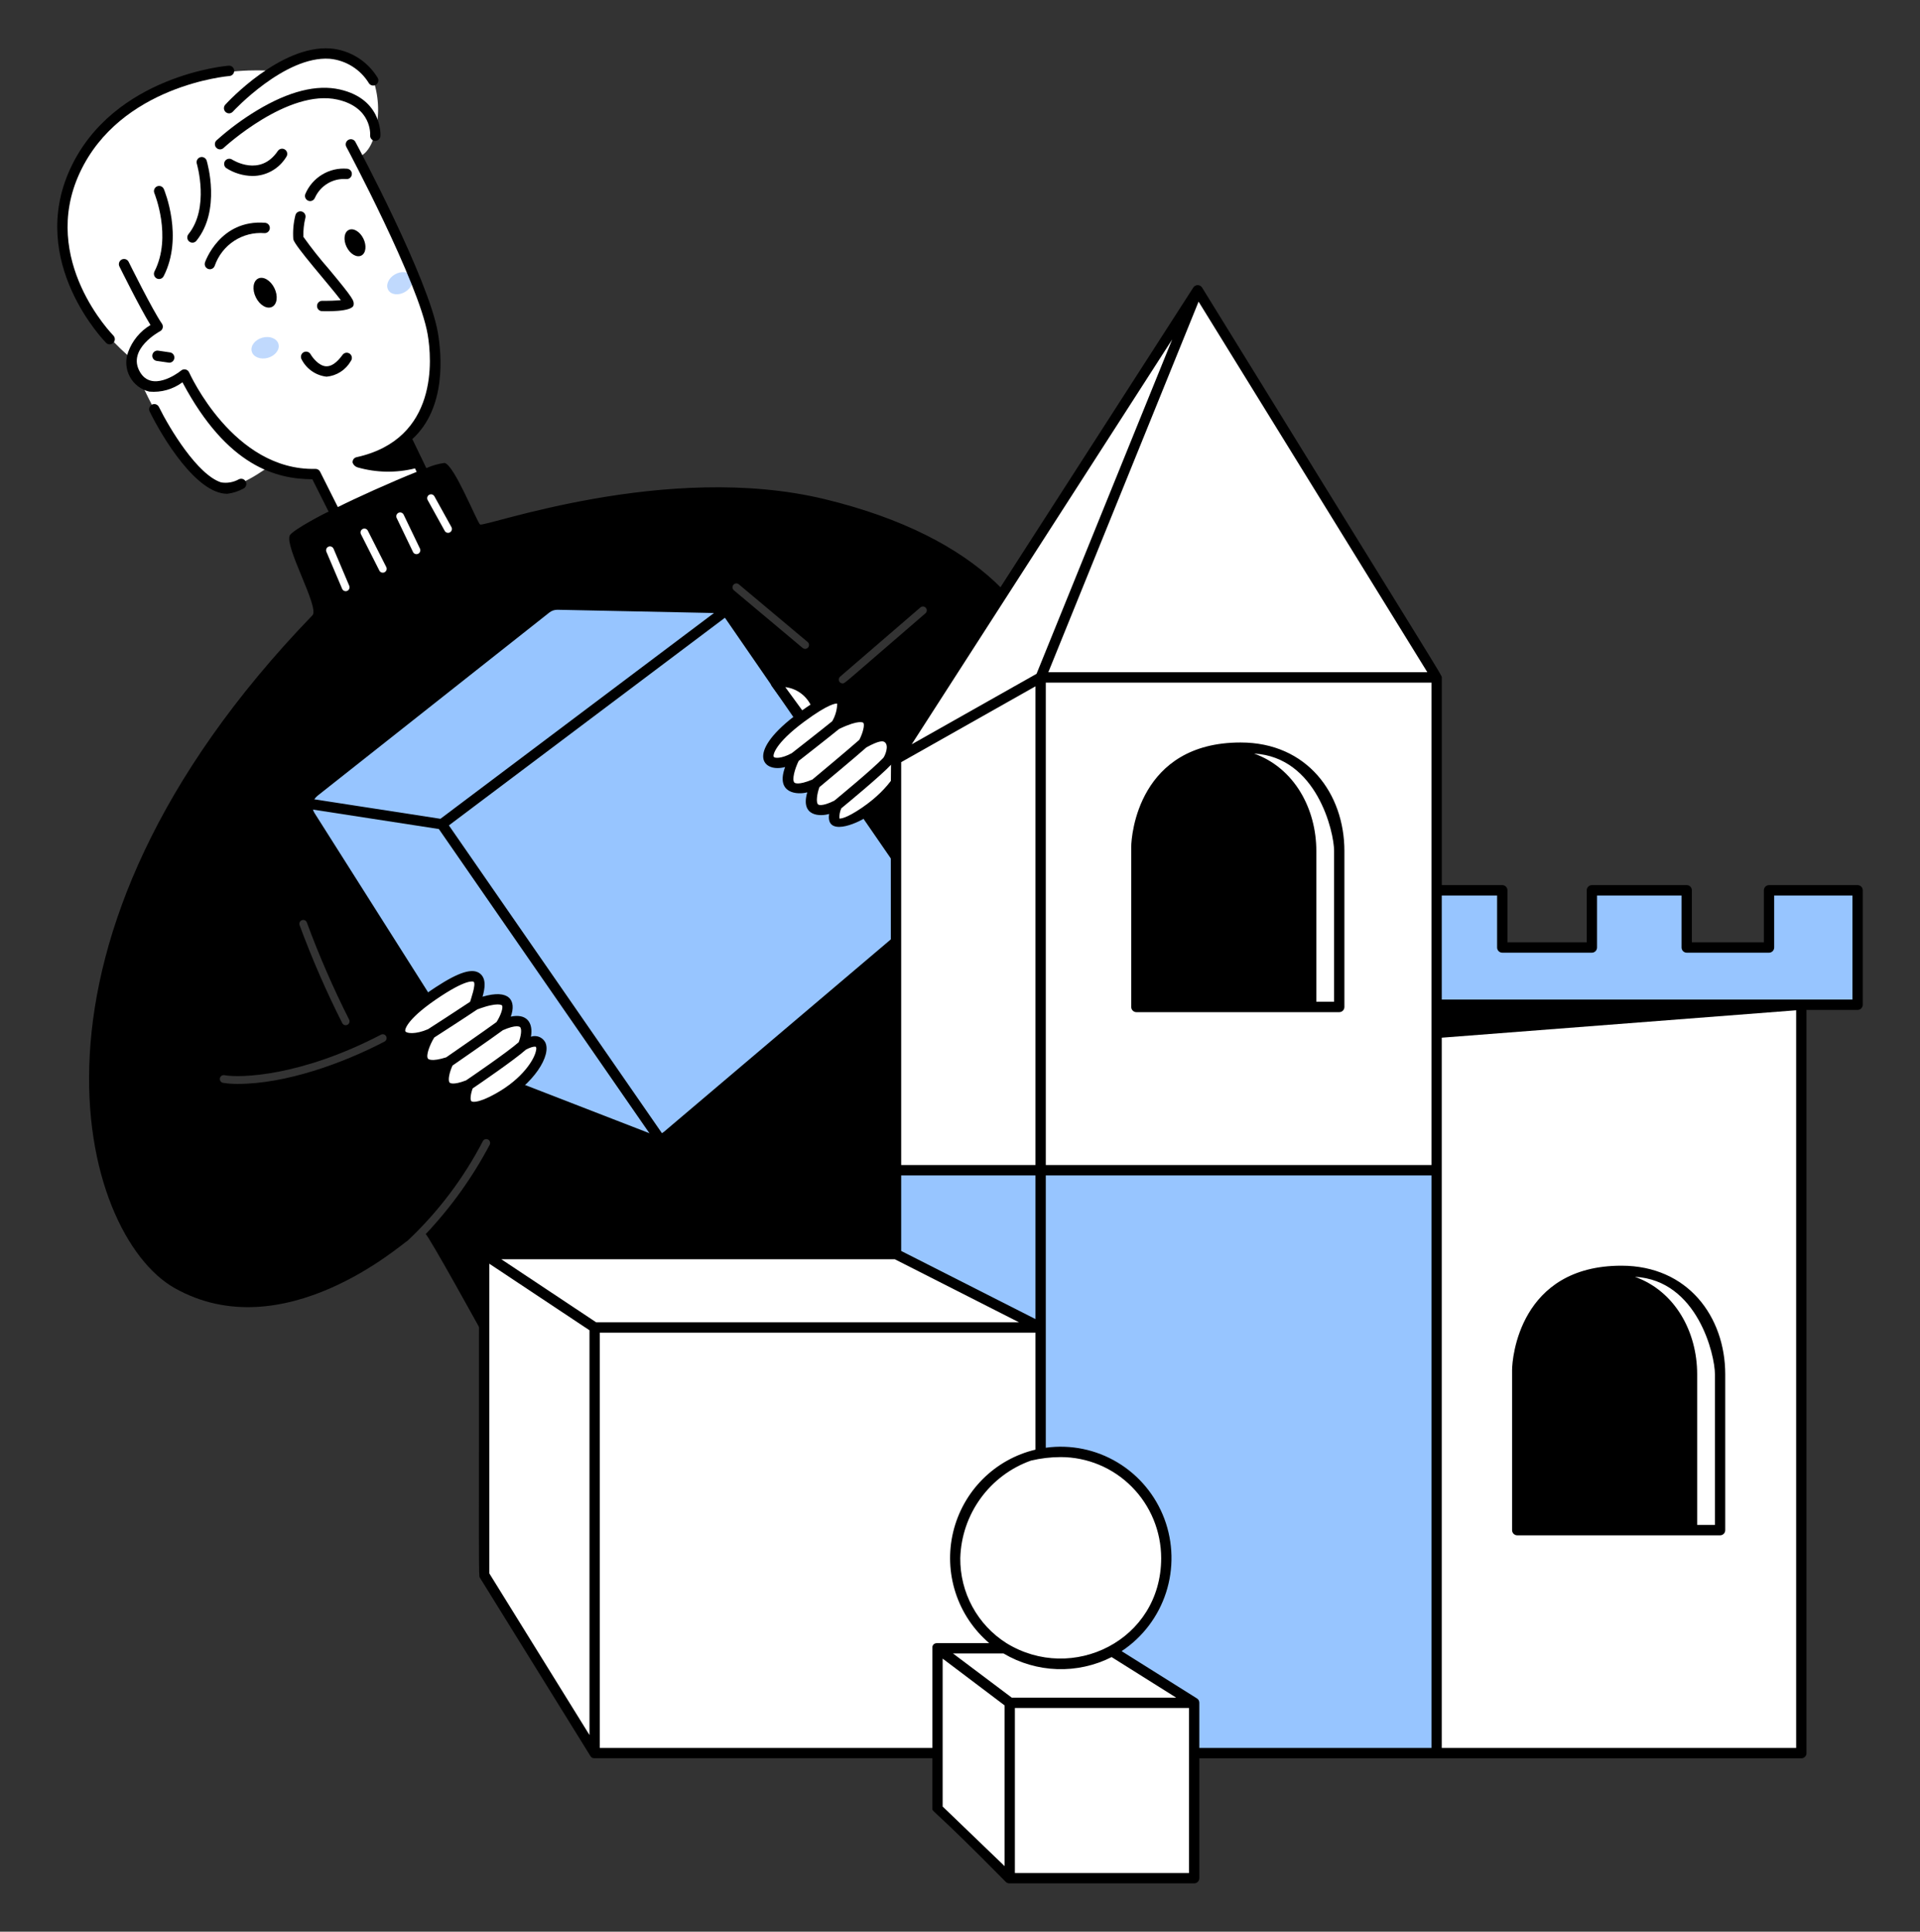 <svg xmlns="http://www.w3.org/2000/svg" width="171" height="172" viewBox="0 0 171 172" fill="none"><rect x="0" y="0" width="171" height="172" fill="#333333" stroke="none"/><path d="M29.821 45.729L28.088 42.275C28.088 42.275 25.387 42.259 24.046 41.466C24.046 41.466 20.769 43.992 19.225 43.333C16.16 42.026 12.635 34.228 12.635 34.228C12.253 33.977 11.954 33.617 11.777 33.194C11.599 32.771 11.55 32.304 11.637 31.854C11.637 31.854 1.607 23.973 7.051 14.457C12.347 5.205 24.046 6.304 24.046 6.304C24.046 6.304 29.851 2.054 33.269 7.197C33.772 8.742 33.81 10.401 33.377 11.967C32.839 13.945 31.8 13.994 31.8 13.994C31.8 13.994 36.861 23.415 38.041 27.961C39.222 32.507 38.293 37.296 36.066 39.163L37.69 42.212L39.144 41.696L42.712 47.703L28.792 54.55L26.398 47.928L29.821 45.729Z" fill="white"></path><path d="M18.691 23.973C18.619 23.972 18.547 23.955 18.482 23.922C18.418 23.888 18.362 23.84 18.319 23.781C18.277 23.721 18.249 23.653 18.238 23.581C18.227 23.509 18.233 23.435 18.256 23.365C18.269 23.327 19.585 19.512 23.624 19.839C23.742 19.853 23.851 19.912 23.927 20.005C24.003 20.097 24.04 20.216 24.03 20.335C24.02 20.455 23.965 20.566 23.875 20.645C23.786 20.724 23.669 20.765 23.55 20.759C22.598 20.683 21.648 20.927 20.847 21.451C20.047 21.976 19.442 22.752 19.126 23.659C19.096 23.75 19.037 23.829 18.959 23.886C18.881 23.942 18.787 23.972 18.691 23.973Z" fill="black"></path><path d="M27.623 17.905C27.548 17.906 27.473 17.887 27.406 17.852C27.339 17.816 27.282 17.765 27.239 17.701C27.197 17.638 27.171 17.566 27.163 17.49C27.156 17.414 27.167 17.337 27.196 17.267C27.503 16.548 28.027 15.945 28.693 15.543C29.36 15.14 30.135 14.958 30.91 15.023C30.971 15.027 31.031 15.044 31.085 15.072C31.14 15.1 31.189 15.138 31.229 15.185C31.268 15.232 31.298 15.286 31.317 15.345C31.335 15.404 31.342 15.466 31.336 15.527C31.33 15.588 31.312 15.648 31.283 15.702C31.254 15.757 31.215 15.805 31.167 15.843C31.12 15.882 31.065 15.911 31.006 15.928C30.947 15.945 30.885 15.95 30.825 15.943C30.246 15.902 29.669 16.041 29.172 16.341C28.674 16.641 28.281 17.088 28.044 17.62C28.01 17.704 27.951 17.776 27.876 17.827C27.802 17.877 27.714 17.905 27.623 17.905Z" fill="black"></path><path d="M28.669 27.707C28.55 27.7 28.439 27.648 28.358 27.561C28.277 27.474 28.233 27.358 28.235 27.239C28.237 27.12 28.284 27.006 28.367 26.921C28.451 26.836 28.563 26.787 28.682 26.784C29.255 26.792 29.922 26.77 30.356 26.727C29.244 25.265 26.259 21.921 26.123 21.309C26.07 20.593 26.131 19.873 26.306 19.177C26.332 19.058 26.405 18.954 26.508 18.888C26.611 18.823 26.735 18.801 26.854 18.828C26.973 18.854 27.076 18.927 27.142 19.031C27.207 19.134 27.228 19.26 27.202 19.379C27.063 19.937 27.002 20.512 27.018 21.087C27.727 22.083 28.486 23.043 29.292 23.961C31.547 26.669 31.53 26.78 31.495 27.143C31.429 27.813 28.8 27.708 28.669 27.707Z" fill="black"></path><path d="M29.09 33.54C28.617 33.489 28.165 33.319 27.774 33.046C27.383 32.774 27.066 32.407 26.852 31.98C26.798 31.874 26.787 31.75 26.822 31.636C26.856 31.522 26.933 31.425 27.037 31.367C27.14 31.309 27.262 31.293 27.377 31.323C27.492 31.353 27.59 31.427 27.652 31.528C27.816 31.818 28.382 32.578 29.034 32.615C29.5 32.644 29.996 32.303 30.501 31.607C30.536 31.556 30.581 31.512 30.632 31.479C30.684 31.445 30.742 31.423 30.803 31.412C30.863 31.402 30.925 31.404 30.985 31.418C31.045 31.432 31.101 31.458 31.151 31.494C31.201 31.531 31.243 31.577 31.274 31.63C31.306 31.683 31.326 31.742 31.335 31.803C31.344 31.864 31.34 31.927 31.324 31.987C31.308 32.046 31.28 32.102 31.243 32.151C31.021 32.539 30.709 32.868 30.335 33.11C29.96 33.351 29.533 33.499 29.09 33.54Z" fill="black"></path><path d="M22.492 15.668C21.663 15.656 20.852 15.415 20.151 14.968C20.056 14.899 19.991 14.795 19.97 14.679C19.948 14.563 19.972 14.443 20.036 14.344C20.1 14.245 20.199 14.174 20.313 14.147C20.427 14.119 20.547 14.136 20.649 14.194C20.753 14.261 23.164 15.774 24.738 13.45C24.772 13.399 24.815 13.354 24.866 13.319C24.916 13.285 24.973 13.261 25.033 13.249C25.093 13.236 25.155 13.236 25.215 13.249C25.275 13.261 25.332 13.285 25.383 13.32C25.433 13.354 25.477 13.399 25.51 13.451C25.543 13.502 25.566 13.56 25.576 13.621C25.587 13.682 25.585 13.744 25.572 13.804C25.558 13.864 25.533 13.921 25.497 13.971C25.183 14.489 24.741 14.917 24.215 15.214C23.689 15.511 23.096 15.667 22.492 15.668Z" fill="black"></path><path d="M19.596 13.3C19.504 13.3 19.414 13.272 19.338 13.219C19.262 13.167 19.203 13.093 19.169 13.007C19.136 12.921 19.128 12.826 19.149 12.736C19.169 12.645 19.216 12.563 19.284 12.5C20.399 11.498 21.607 10.604 22.89 9.83C25.726 8.123 28.215 7.497 30.278 7.97C34.089 8.842 33.885 12.064 33.882 12.098C33.88 12.16 33.865 12.221 33.838 12.277C33.812 12.333 33.775 12.383 33.728 12.425C33.682 12.466 33.628 12.497 33.57 12.517C33.511 12.537 33.449 12.545 33.388 12.54C33.326 12.535 33.266 12.518 33.211 12.489C33.157 12.46 33.108 12.421 33.069 12.373C33.029 12.325 33 12.27 32.983 12.21C32.965 12.15 32.96 12.088 32.967 12.026C32.973 11.928 33.095 9.562 30.075 8.872C25.671 7.865 19.965 13.125 19.908 13.179C19.823 13.257 19.711 13.3 19.596 13.3Z" fill="black"></path><path d="M20.4 10.095C20.311 10.095 20.224 10.068 20.15 10.019C20.075 9.97 20.016 9.9 19.981 9.818C19.945 9.736 19.933 9.646 19.948 9.557C19.963 9.469 20.003 9.387 20.063 9.321C20.262 9.103 24.979 4.002 29.421 4.314C30.272 4.384 31.094 4.654 31.823 5.102C32.551 5.55 33.165 6.164 33.615 6.894C33.65 6.943 33.674 7 33.687 7.059C33.7 7.118 33.701 7.179 33.69 7.239C33.679 7.298 33.657 7.355 33.624 7.406C33.592 7.457 33.55 7.501 33.5 7.536C33.451 7.57 33.395 7.595 33.336 7.608C33.277 7.62 33.217 7.622 33.157 7.611C33.098 7.6 33.041 7.578 32.991 7.545C32.94 7.512 32.896 7.47 32.862 7.42C32.488 6.806 31.976 6.288 31.367 5.908C30.759 5.528 30.07 5.296 29.357 5.232C25.365 4.957 20.781 9.893 20.736 9.943C20.693 9.99 20.641 10.028 20.584 10.054C20.526 10.08 20.464 10.094 20.4 10.095Z" fill="black"></path><path d="M14.167 24.845C14.088 24.844 14.011 24.824 13.942 24.785C13.874 24.746 13.816 24.69 13.775 24.623C13.735 24.555 13.712 24.478 13.709 24.399C13.706 24.32 13.723 24.241 13.759 24.171C15.339 21.075 13.759 17.226 13.744 17.187C13.7 17.075 13.701 16.95 13.748 16.839C13.794 16.727 13.882 16.639 13.992 16.592C14.103 16.545 14.227 16.543 14.339 16.587C14.45 16.631 14.541 16.718 14.59 16.828C14.662 17 16.354 21.112 14.575 24.593C14.537 24.669 14.478 24.733 14.406 24.777C14.334 24.821 14.251 24.845 14.167 24.845Z" fill="black"></path><path d="M17.137 21.608C17.05 21.608 16.965 21.583 16.892 21.536C16.818 21.489 16.76 21.423 16.723 21.344C16.685 21.265 16.671 21.177 16.681 21.091C16.692 21.004 16.726 20.922 16.781 20.854C18.677 18.52 17.544 14.628 17.533 14.589C17.513 14.53 17.505 14.468 17.51 14.406C17.515 14.345 17.532 14.285 17.56 14.23C17.588 14.175 17.627 14.126 17.674 14.086C17.722 14.047 17.777 14.017 17.836 13.999C17.895 13.982 17.956 13.976 18.018 13.983C18.079 13.989 18.138 14.008 18.192 14.039C18.245 14.069 18.293 14.11 18.33 14.159C18.368 14.207 18.396 14.263 18.412 14.323C18.465 14.501 19.694 18.728 17.492 21.438C17.449 21.491 17.395 21.534 17.334 21.563C17.272 21.593 17.205 21.608 17.137 21.608Z" fill="black"></path><path d="M9.773 30.662C9.714 30.663 9.654 30.651 9.599 30.628C9.544 30.605 9.493 30.572 9.451 30.529C9.38 30.459 2.398 23.358 6.265 15.007C10.108 6.708 20.264 5.848 20.366 5.848C20.426 5.843 20.487 5.851 20.544 5.87C20.601 5.889 20.654 5.919 20.7 5.958C20.745 5.998 20.783 6.046 20.81 6.1C20.837 6.154 20.853 6.213 20.858 6.274C20.862 6.334 20.855 6.395 20.836 6.452C20.817 6.51 20.787 6.563 20.748 6.609C20.709 6.655 20.661 6.693 20.607 6.72C20.553 6.747 20.495 6.764 20.434 6.768C20.338 6.776 10.71 7.595 7.096 15.402C3.505 23.157 10.031 29.812 10.098 29.878C10.16 29.943 10.203 30.025 10.22 30.114C10.237 30.202 10.227 30.294 10.193 30.378C10.158 30.461 10.1 30.533 10.026 30.584C9.951 30.634 9.863 30.662 9.773 30.662Z" fill="black"></path><path d="M20.238 43.968C17.519 43.968 14.518 39.059 13.323 36.629C13.274 36.52 13.269 36.396 13.309 36.284C13.349 36.171 13.431 36.078 13.537 36.025C13.644 35.972 13.767 35.963 13.88 35.999C13.994 36.035 14.089 36.114 14.145 36.22C15.104 38.164 17.595 42.288 19.697 42.954C20.233 43.042 20.783 42.947 21.259 42.684C21.365 42.626 21.491 42.612 21.608 42.646C21.665 42.663 21.719 42.692 21.766 42.73C21.813 42.767 21.852 42.814 21.881 42.868C21.91 42.921 21.928 42.979 21.935 43.039C21.941 43.099 21.936 43.16 21.919 43.218C21.902 43.277 21.874 43.331 21.836 43.378C21.799 43.425 21.752 43.465 21.699 43.494C21.247 43.744 20.751 43.905 20.238 43.968Z" fill="black"></path><path d="M15.074 32.296C15.052 32.296 13.954 32.136 13.954 32.136C13.895 32.127 13.838 32.106 13.786 32.075C13.734 32.044 13.689 32.003 13.653 31.955C13.617 31.906 13.591 31.851 13.577 31.792C13.562 31.733 13.559 31.672 13.568 31.612C13.576 31.552 13.597 31.495 13.628 31.443C13.659 31.391 13.699 31.346 13.748 31.309C13.796 31.273 13.851 31.247 13.909 31.232C13.968 31.217 14.028 31.214 14.088 31.223L15.139 31.378C15.254 31.395 15.357 31.455 15.43 31.546C15.502 31.637 15.537 31.752 15.529 31.868C15.521 31.984 15.469 32.092 15.385 32.172C15.3 32.251 15.189 32.296 15.074 32.296Z" fill="black"></path><path d="M32.178 22.757C32.59 22.552 32.673 21.875 32.364 21.246C32.054 20.616 31.469 20.272 31.057 20.477C30.645 20.682 30.561 21.359 30.871 21.989C31.181 22.618 31.766 22.962 32.178 22.757Z" fill="black"></path><path d="M24.231 27.324C24.688 27.097 24.78 26.349 24.437 25.652C24.095 24.956 23.447 24.575 22.991 24.802C22.535 25.029 22.442 25.778 22.785 26.474C23.128 27.171 23.775 27.552 24.231 27.324Z" fill="black"></path><path d="M23.859 31.862C24.516 31.677 24.937 31.127 24.8 30.631C24.663 30.136 24.019 29.883 23.362 30.067C22.705 30.251 22.284 30.802 22.422 31.298C22.559 31.793 23.203 32.046 23.859 31.862Z" fill="#5E9FFB" fill-opacity="0.388"></path><path d="M36.064 26C36.636 25.667 36.899 25.048 36.651 24.616C36.404 24.184 35.738 24.103 35.166 24.436C34.593 24.768 34.33 25.388 34.578 25.82C34.826 26.252 35.491 26.332 36.064 26Z" fill="#5E9FFB" fill-opacity="0.388"></path><path d="M73.484 44.453C59.359 41.022 43.06 47.003 42.75 46.698C42.44 46.393 40.463 41.409 39.596 41.221C39.034 41.293 38.487 41.449 37.971 41.684L36.723 39.096C39.784 36.305 39.323 31.534 38.999 29.63C38.191 24.881 31.916 13.122 31.646 12.624C31.586 12.521 31.488 12.445 31.374 12.412C31.259 12.38 31.137 12.393 31.032 12.45C30.927 12.507 30.848 12.602 30.812 12.716C30.776 12.831 30.785 12.954 30.838 13.062C30.903 13.182 37.309 25.188 38.091 29.785C38.457 31.935 39.083 39.088 31.764 40.707C31.652 40.727 31.553 40.79 31.486 40.882C31.419 40.974 31.391 41.089 31.406 41.202C31.443 41.303 31.504 41.394 31.584 41.466C31.663 41.539 31.759 41.592 31.862 41.62C33.526 42.093 35.283 42.123 36.961 41.706L37.11 42.016C34.887 42.899 31.628 44.377 30.09 45.15L28.51 42.003C28.471 41.925 28.411 41.86 28.337 41.815C28.262 41.77 28.176 41.748 28.089 41.75C20.786 41.928 16.889 33.249 16.846 33.162C16.817 33.097 16.774 33.039 16.72 32.993C16.666 32.948 16.602 32.916 16.533 32.899C16.464 32.882 16.393 32.882 16.324 32.898C16.255 32.913 16.19 32.945 16.136 32.99C15.726 33.326 13.501 34.882 12.469 33.128C11.259 31.075 14.26 29.491 14.26 29.491C14.317 29.46 14.367 29.418 14.407 29.366C14.447 29.314 14.475 29.255 14.49 29.191C14.505 29.128 14.507 29.061 14.495 28.997C14.482 28.933 14.457 28.872 14.42 28.819C13.583 27.615 11.475 23.352 11.454 23.309C11.399 23.201 11.304 23.121 11.19 23.083C11.075 23.046 10.951 23.055 10.843 23.108C10.736 23.162 10.653 23.256 10.614 23.37C10.574 23.484 10.581 23.61 10.632 23.719C10.712 23.881 12.432 27.363 13.403 28.939C12.48 29.489 11.775 30.344 11.41 31.359C11.28 31.713 11.226 32.091 11.253 32.468C11.279 32.844 11.386 33.211 11.564 33.543C11.743 33.875 11.99 34.165 12.289 34.394C12.588 34.622 12.932 34.784 13.298 34.868C14.349 34.962 15.399 34.668 16.25 34.04C20.246 41.561 24.638 42.659 27.82 42.674L29.268 45.559C29.183 45.559 26 47.205 25.8 47.691C25.366 48.751 28.476 54.116 27.828 54.785C-0.271 83.88 7.138 109.929 15.533 114.68C25.24 120.173 35.857 110.696 36.309 110.466C39.021 107.912 41.285 104.916 43.007 101.604C43.05 101.523 43.124 101.464 43.212 101.438C43.3 101.412 43.394 101.422 43.474 101.466C43.554 101.511 43.613 101.585 43.639 101.673C43.664 101.761 43.654 101.856 43.61 101.937C42.078 104.835 40.16 107.51 37.911 109.889C38.159 109.981 42.99 118.747 42.99 118.747C43.109 118.966 43.295 119.141 43.52 119.246C43.745 119.35 43.998 119.378 44.241 119.327L81.543 111.302C81.802 111.247 82.034 111.103 82.2 110.894C82.365 110.686 82.453 110.427 82.449 110.16L81.936 73.165C81.933 73.004 81.964 72.844 82.026 72.696C82.088 72.547 82.18 72.414 82.297 72.303C82.413 72.192 82.552 72.108 82.703 72.054C82.853 72 83.014 71.978 83.174 71.991C95.916 73.158 101.432 51.235 73.484 44.453ZM29.708 48.861L31.105 52.159C31.14 52.243 31.141 52.339 31.107 52.423C31.09 52.466 31.065 52.504 31.034 52.536C31.002 52.569 30.964 52.594 30.923 52.612C30.839 52.648 30.744 52.649 30.66 52.614C30.575 52.58 30.508 52.513 30.472 52.429L29.07 49.131C29.052 49.089 29.043 49.044 29.043 48.999C29.043 48.953 29.051 48.908 29.068 48.866C29.085 48.824 29.11 48.785 29.142 48.753C29.174 48.72 29.211 48.695 29.253 48.677C29.295 48.659 29.339 48.65 29.384 48.649C29.43 48.649 29.475 48.658 29.517 48.675C29.558 48.692 29.597 48.717 29.629 48.749C29.661 48.781 29.687 48.819 29.704 48.861H29.708ZM26.886 81.935C26.929 81.918 26.974 81.911 27.019 81.912C27.064 81.914 27.109 81.924 27.15 81.943C27.191 81.962 27.228 81.989 27.259 82.022C27.29 82.056 27.314 82.095 27.329 82.138C28.417 85.085 29.672 87.968 31.087 90.771C31.132 90.851 31.143 90.946 31.118 91.034C31.094 91.122 31.035 91.197 30.956 91.242C30.877 91.286 30.783 91.298 30.695 91.273C30.607 91.249 30.533 91.19 30.488 91.11C29.055 88.276 27.785 85.36 26.683 82.379C26.667 82.337 26.659 82.292 26.661 82.246C26.662 82.201 26.673 82.156 26.692 82.115C26.71 82.073 26.737 82.036 26.77 82.005C26.803 81.974 26.842 81.95 26.885 81.935H26.886ZM34.249 92.742C30.47 94.71 25.424 96.511 21.187 96.511C20.744 96.517 20.301 96.485 19.863 96.416C19.774 96.401 19.694 96.349 19.641 96.274C19.589 96.2 19.569 96.107 19.584 96.016C19.6 95.925 19.651 95.845 19.725 95.793C19.8 95.74 19.892 95.72 19.982 95.735C21.436 95.993 26.78 95.848 33.932 92.128C34.013 92.086 34.107 92.079 34.194 92.106C34.281 92.134 34.353 92.195 34.395 92.276C34.436 92.358 34.444 92.453 34.416 92.539C34.389 92.627 34.328 92.699 34.247 92.742H34.249ZM33.785 50.802L32.148 47.567C32.127 47.526 32.115 47.482 32.112 47.437C32.108 47.392 32.113 47.346 32.127 47.303C32.141 47.26 32.163 47.22 32.193 47.185C32.222 47.151 32.258 47.122 32.298 47.102C32.338 47.081 32.382 47.069 32.427 47.065C32.472 47.062 32.517 47.067 32.56 47.081C32.603 47.095 32.643 47.117 32.677 47.147C32.711 47.176 32.74 47.212 32.76 47.253L34.401 50.488C34.442 50.57 34.45 50.666 34.421 50.754C34.392 50.841 34.33 50.914 34.248 50.955C34.166 50.997 34.072 51.004 33.984 50.975C33.897 50.947 33.825 50.884 33.784 50.802H33.785ZM36.782 49.147L35.329 46.123C35.289 46.041 35.283 45.946 35.313 45.859C35.343 45.773 35.406 45.701 35.488 45.661C35.57 45.621 35.665 45.616 35.751 45.646C35.837 45.676 35.908 45.739 35.948 45.822L37.401 48.844C37.441 48.927 37.447 49.023 37.417 49.11C37.387 49.197 37.324 49.268 37.241 49.308C37.159 49.348 37.064 49.354 36.978 49.324C36.891 49.294 36.82 49.23 36.78 49.147H36.782ZM40.075 47.4C40.035 47.422 39.992 47.437 39.947 47.442C39.902 47.448 39.856 47.444 39.813 47.432C39.769 47.419 39.728 47.398 39.693 47.37C39.657 47.342 39.628 47.306 39.606 47.266L38.089 44.526C38.067 44.487 38.053 44.444 38.048 44.398C38.043 44.353 38.047 44.308 38.059 44.264C38.071 44.221 38.092 44.18 38.12 44.145C38.148 44.109 38.182 44.08 38.221 44.057C38.261 44.035 38.304 44.021 38.349 44.016C38.393 44.011 38.439 44.014 38.482 44.027C38.525 44.039 38.566 44.06 38.601 44.088C38.636 44.116 38.666 44.151 38.688 44.19L40.204 46.929C40.226 46.969 40.24 47.012 40.246 47.057C40.251 47.102 40.248 47.148 40.236 47.192C40.224 47.236 40.203 47.276 40.175 47.312C40.147 47.348 40.112 47.378 40.073 47.4H40.075ZM71.487 57.696L65.361 52.561C65.326 52.532 65.298 52.496 65.277 52.455C65.256 52.415 65.243 52.371 65.239 52.326C65.234 52.28 65.239 52.234 65.253 52.191C65.266 52.148 65.288 52.107 65.317 52.072C65.346 52.037 65.381 52.008 65.421 51.987C65.462 51.966 65.505 51.953 65.55 51.949C65.596 51.944 65.641 51.949 65.684 51.963C65.728 51.976 65.768 51.998 65.802 52.027L71.929 57.163C71.963 57.192 71.992 57.227 72.013 57.268C72.034 57.308 72.047 57.352 72.051 57.397C72.055 57.443 72.051 57.489 72.037 57.532C72.024 57.575 72.002 57.616 71.973 57.651C71.944 57.686 71.909 57.715 71.868 57.736C71.828 57.757 71.784 57.77 71.739 57.774C71.694 57.779 71.649 57.774 71.606 57.76C71.562 57.747 71.522 57.725 71.487 57.696ZM82.422 54.61C75.105 60.917 75.249 60.855 75.052 60.855C74.981 60.856 74.911 60.835 74.853 60.795C74.794 60.755 74.749 60.697 74.725 60.63C74.7 60.563 74.697 60.49 74.715 60.422C74.733 60.353 74.772 60.291 74.827 60.246L81.974 54.086C82.008 54.057 82.048 54.034 82.091 54.02C82.133 54.006 82.179 54 82.224 54.004C82.269 54.007 82.312 54.019 82.353 54.04C82.393 54.06 82.429 54.088 82.458 54.123C82.488 54.157 82.51 54.197 82.524 54.24C82.538 54.283 82.544 54.329 82.54 54.374C82.537 54.419 82.525 54.463 82.505 54.504C82.484 54.544 82.456 54.58 82.422 54.61Z" fill="black"></path><path d="M81.878 80.121L64.617 55.08C64.513 54.931 64.376 54.807 64.216 54.721C64.056 54.635 63.879 54.589 63.697 54.585L49.658 54.294C49.393 54.289 49.134 54.376 48.926 54.54L28.267 70.864C28.044 71.041 27.894 71.296 27.846 71.578C27.799 71.86 27.858 72.15 28.011 72.391L42.045 94.539C42.177 94.747 42.372 94.907 42.6 94.996L57.99 100.961C58.182 101.035 58.39 101.057 58.593 101.022C58.796 100.988 58.986 100.9 59.143 100.767L81.68 81.658C81.897 81.472 82.037 81.212 82.074 80.928C82.11 80.644 82.041 80.356 81.878 80.121Z" fill="#97C5FF"></path><path d="M64.763 54.278C64.69 54.18 64.581 54.115 64.461 54.097C64.34 54.08 64.218 54.111 64.12 54.184L39.227 72.906L27.322 71.068C27.262 71.056 27.2 71.057 27.14 71.071C27.08 71.084 27.023 71.109 26.973 71.145C26.922 71.181 26.88 71.227 26.848 71.279C26.815 71.332 26.794 71.391 26.784 71.452C26.775 71.513 26.778 71.575 26.793 71.635C26.808 71.695 26.835 71.752 26.872 71.801C26.91 71.85 26.956 71.891 27.01 71.922C27.063 71.953 27.122 71.973 27.183 71.98L39.085 73.817L58.276 101.536C58.31 101.587 58.354 101.63 58.405 101.664C58.456 101.698 58.513 101.721 58.572 101.732C58.632 101.743 58.694 101.742 58.754 101.729C58.813 101.716 58.87 101.692 58.919 101.657C58.969 101.622 59.012 101.577 59.045 101.526C59.077 101.474 59.099 101.416 59.11 101.355C59.12 101.295 59.118 101.233 59.104 101.174C59.09 101.114 59.065 101.058 59.029 101.008L39.979 73.494L64.67 54.924C64.718 54.888 64.759 54.842 64.79 54.79C64.82 54.738 64.841 54.68 64.85 54.62C64.858 54.56 64.855 54.499 64.84 54.441C64.825 54.382 64.799 54.327 64.763 54.278Z" fill="black"></path><path d="M38.358 88.727C39.427 87.912 44.291 85.083 42.245 89.284C42.245 89.284 46.554 87.853 44.745 91.065C44.745 91.065 47.717 90.125 46.65 92.971C46.65 92.971 51.233 91.781 45.824 96.755C41.912 100.349 40.64 98.366 41.777 96.514C41.777 96.514 38.111 98.226 39.758 94.585C39.758 94.585 36.403 95.845 38.058 92.228C38.058 92.225 32.496 93.196 38.358 88.727Z" fill="white"></path><path d="M47.287 92.31C47.511 91.004 46.86 90.228 45.492 90.521C46.013 89.085 45.364 88.042 42.977 88.748C43.184 88.032 43.334 87.143 42.747 86.684C42.092 86.174 40.882 86.543 38.824 87.888C35.977 89.744 34.758 91.256 35.298 92.263C35.606 92.84 36.418 93.037 37.422 92.831C36.73 94.551 37.392 95.566 39.191 95.239C38.751 96.787 39.432 97.687 41.039 97.314C40.841 98.479 41.415 99.034 42.203 99.034C43.056 98.944 43.876 98.653 44.597 98.184C47.572 96.532 49.163 93.922 48.546 92.781C48.424 92.567 48.231 92.403 48.001 92.317C47.771 92.231 47.519 92.228 47.287 92.31ZM36.102 91.826C36.017 91.66 36.297 90.634 39.32 88.663C41.721 87.098 42.183 87.417 42.183 87.417C42.424 87.605 41.922 89.003 41.869 89.199C40.817 89.903 38.431 91.442 38.124 91.639C37.01 92.122 36.205 92.02 36.102 91.826ZM38.117 94.264C37.918 94.006 38.245 93.085 38.673 92.382C39.164 92.066 41.58 90.507 42.513 89.877C44.4 89.171 44.708 89.523 44.708 89.523C44.841 89.695 44.603 90.411 44.222 91.003C43.079 91.839 40.18 93.841 39.74 94.146C38.404 94.569 38.143 94.296 38.117 94.264ZM40.045 96.394C39.868 96.199 40.032 95.459 40.301 94.878C40.867 94.487 43.683 92.54 44.787 91.729C46.004 91.195 46.291 91.427 46.32 91.456C46.497 91.632 46.398 92.284 46.196 92.801C45.136 93.728 41.92 95.919 41.509 96.198C40.329 96.654 40.07 96.422 40.045 96.394ZM47.748 93.498C47.63 94.289 46.551 96.04 44.15 97.373C42.359 98.367 41.999 98.069 41.985 98.055C41.842 97.926 41.926 97.368 42.097 96.913C42.747 96.471 45.809 94.378 46.842 93.46C47.435 93.148 47.697 93.185 47.733 93.213C47.769 93.304 47.775 93.404 47.748 93.498Z" fill="black"></path><path d="M69.248 60.929L71.227 63.853C71.227 63.853 65.505 68.8 70.531 67.619C70.531 67.619 68.784 71.135 72.434 69.984C72.434 69.984 71.351 73.049 74.46 71.804C74.46 71.804 73.252 75.4 77.88 71.682C82.084 68.304 80.495 66.264 79.149 67.604C79.149 67.604 80.294 64.482 77.231 65.864C77.231 65.864 78.414 62.501 74.706 64.23C74.706 64.23 76.276 60.626 72.683 62.94C72.682 62.936 71.413 60.2 69.248 60.929Z" fill="white"></path><path d="M80.935 67.176C80.776 66.937 80.422 66.65 79.702 66.886C79.742 66.37 80.369 64.297 77.749 65.28C77.893 64.737 78.397 62.376 75.342 63.646C75.534 63.014 76.007 60.767 72.973 62.263C72.613 61.546 72.025 60.971 71.303 60.628C70.581 60.285 69.766 60.195 68.987 60.372C68.914 60.391 68.848 60.428 68.793 60.479C68.738 60.53 68.697 60.594 68.672 60.665C68.647 60.736 68.64 60.812 68.651 60.886C68.662 60.961 68.691 61.031 68.735 61.092L70.71 63.794C66.411 67.13 67.99 68.816 69.924 68.297C69.046 70.682 71.041 70.785 71.898 70.547C71.251 72.759 73.126 72.698 73.843 72.473C73.548 74.462 76.175 73.434 77.293 72.674C80.167 70.72 81.587 68.159 80.935 67.176ZM69.939 61.181C70.411 61.238 70.863 61.409 71.255 61.68C71.647 61.952 71.967 62.315 72.188 62.739C71.956 62.891 71.71 63.059 71.449 63.247L69.939 61.181ZM68.913 67.393C68.817 67.242 68.999 66.209 71.618 64.264C73.826 62.63 74.456 62.63 74.565 62.649C74.552 63.202 74.398 63.742 74.12 64.218C73.191 64.975 70.815 66.83 70.518 67.062C69.57 67.578 68.985 67.51 68.913 67.393ZM70.747 69.676C70.525 69.435 70.767 68.491 71.132 67.752C71.591 67.393 73.858 65.621 74.73 64.909C76.546 64.034 76.885 64.357 76.885 64.357C77.033 64.515 76.859 65.251 76.534 65.874C75.47 66.812 72.763 69.07 72.352 69.412C71.057 69.954 70.773 69.706 70.744 69.676H70.747ZM72.857 71.623C72.664 71.445 72.76 70.693 72.977 70.09C73.506 69.649 76.14 67.454 77.166 66.547C78.33 65.905 78.649 65.968 78.798 66.084C79.204 66.401 78.821 67.3 78.665 67.487C77.693 68.506 74.687 70.979 74.305 71.295C73.161 71.856 72.883 71.649 72.855 71.623H72.857ZM76.782 71.912C75.318 72.908 74.845 72.894 74.761 72.88C74.741 72.567 74.8 72.254 74.932 71.97C75.495 71.508 78.412 69.102 79.369 68.083C79.607 67.895 79.889 67.771 80.188 67.722C80.284 68.183 79.359 70.156 76.779 71.912H76.782Z" fill="black"></path><path d="M83.579 146.873H98.245L106.479 151.681V167.177H89.773L83.339 160.891L83.579 146.873Z" fill="white"></path><path d="M83.579 156.161H52.961L43.092 140.18V111.665H79.75L92.62 118.201V129.341C92.62 129.341 103.828 128.051 103.828 139.298C103.828 148.166 93.749 149.66 89.081 146.722L83.579 146.875V156.161Z" fill="white"></path><path d="M79.658 67.541L92.65 60.369H127.887V89.541H160.384V156.041H127.902V104.197H79.658V67.541Z" fill="white"></path><path d="M79.658 104.197H127.902V156.041H106.479V151.681L99.144 147.043C99.144 147.043 103.828 144.275 103.828 139.296C103.828 134.317 101.591 129.339 92.62 129.339V118.199L79.75 111.663L79.658 104.197Z" fill="#97C5FF"></path><path d="M127.887 79.272H133.796V84.368H141.684V79.412H150.176V84.368H157.461V79.272H165.443V89.4H127.887V79.272Z" fill="#97C5FF"></path><path d="M79.658 67.541L106.603 25.783L127.887 60.369H92.65L79.658 67.541Z" fill="white"></path><path d="M144.409 112.698C135.33 112.698 134.67 120.954 134.67 121.981V136.246C134.67 136.307 134.682 136.367 134.705 136.423C134.727 136.479 134.762 136.53 134.804 136.573C134.846 136.616 134.898 136.65 134.953 136.673C135.009 136.696 135.069 136.708 135.128 136.708H153.195C153.255 136.708 153.314 136.696 153.371 136.673C153.426 136.65 153.477 136.616 153.519 136.573C153.562 136.53 153.596 136.479 153.619 136.424C153.642 136.367 153.654 136.307 153.654 136.246V122.36C153.65 117.261 150.337 112.698 144.409 112.698ZM152.736 135.785H151.153V122.354C151.153 118.592 149.191 114.966 145.609 113.687C151.2 113.998 152.736 120.667 152.736 122.36V135.785Z" fill="black"></path><path d="M110.492 66.112C101.412 66.112 100.751 74.368 100.751 75.395V89.662C100.751 89.784 100.8 89.902 100.887 89.988C100.972 90.075 101.089 90.123 101.211 90.123H119.277C119.398 90.123 119.515 90.075 119.601 89.988C119.687 89.902 119.736 89.784 119.736 89.662V75.775C119.736 70.676 116.422 66.112 110.492 66.112ZM118.818 89.2H117.235V75.766C117.235 72.004 115.273 68.377 111.691 67.098C117.282 67.41 118.818 74.08 118.818 75.771V89.2Z" fill="black"></path><path d="M165.442 78.81H157.554C157.433 78.81 157.316 78.859 157.229 78.946C157.144 79.032 157.095 79.15 157.095 79.272V83.906H150.683V79.272C150.683 79.15 150.634 79.032 150.548 78.946C150.462 78.859 150.345 78.81 150.223 78.81H141.779C141.657 78.81 141.54 78.859 141.454 78.946C141.368 79.032 141.32 79.15 141.32 79.272V83.906H134.256V79.272C134.256 79.15 134.208 79.032 134.121 78.946C134.036 78.859 133.919 78.811 133.797 78.81H128.411V60.32C128.419 60.108 128.443 60.276 107.058 25.602C107.017 25.537 106.96 25.483 106.892 25.445C106.825 25.407 106.749 25.387 106.672 25.386C106.595 25.386 106.519 25.404 106.451 25.441C106.383 25.477 106.325 25.531 106.282 25.595L79.418 67.338C79.3 67.52 79.344 67.362 79.344 111.198H43.122C43.001 111.2 42.885 111.25 42.799 111.336C42.714 111.422 42.665 111.538 42.663 111.66C42.663 140.451 42.622 140.289 42.735 140.47L52.567 156.331C52.603 156.404 52.66 156.464 52.73 156.505C52.801 156.544 52.882 156.562 52.962 156.555H83.036V161.041C83.036 161.351 83.09 160.985 89.572 167.559C89.614 167.603 89.665 167.638 89.721 167.661C89.778 167.685 89.837 167.696 89.898 167.695H106.356C106.416 167.695 106.476 167.683 106.531 167.66C106.587 167.636 106.638 167.603 106.68 167.56C106.723 167.517 106.757 167.466 106.779 167.409C106.802 167.353 106.814 167.293 106.814 167.233V156.56H160.43C160.491 156.56 160.551 156.549 160.607 156.526C160.662 156.503 160.713 156.468 160.755 156.425C160.798 156.382 160.832 156.332 160.855 156.276C160.879 156.22 160.89 156.16 160.89 156.099V89.923H165.442C165.564 89.923 165.681 89.875 165.767 89.788C165.853 89.702 165.902 89.585 165.902 89.462V79.272C165.902 79.15 165.853 79.032 165.767 78.946C165.681 78.859 165.564 78.811 165.442 78.81ZM106.749 26.858L127.123 59.856H93.366L106.749 26.858ZM104.396 30.227L92.317 59.997L81.197 66.275L104.396 30.227ZM80.262 67.863L92.222 61.109V103.735H80.262V67.863ZM94.471 129.739C96.842 129.741 99.117 130.69 100.793 132.377C102.471 134.064 103.414 136.351 103.417 138.737C103.417 146.066 95.49 149.917 89.634 146.305C88.364 145.501 87.319 144.384 86.6 143.058C85.881 141.734 85.511 140.246 85.525 138.737C85.579 136.818 86.21 134.962 87.335 133.412C88.459 131.861 90.025 130.689 91.824 130.051C92.691 129.845 93.58 129.741 94.471 129.739ZM80.262 104.662H92.222V117.452L80.262 111.385V104.662ZM52.501 154.488L43.581 140.098V112.522L52.501 118.448V154.488ZM44.649 112.125H79.695L90.754 117.738H53.096L44.649 112.125ZM83.038 146.752V155.637H53.419V118.661H92.222V129.077C90.445 129.497 88.819 130.406 87.525 131.701C86.23 132.996 85.319 134.628 84.892 136.413C84.464 138.199 84.538 140.068 85.104 141.814C85.67 143.56 86.707 145.113 88.099 146.301H83.494C82.995 146.301 83.037 146.716 83.037 146.752H83.038ZM89.473 166.161L83.955 160.855V147.684L89.473 151.85V166.161ZM84.876 147.225H89.375C90.825 148.084 92.466 148.563 94.149 148.62C95.831 148.677 97.501 148.308 99.005 147.548L104.755 151.16H90.111L84.876 147.225ZM105.897 166.777H90.387V152.081H105.897V166.777ZM127.49 155.637H106.814V151.618C106.816 151.539 106.797 151.461 106.76 151.393C106.721 151.324 106.666 151.266 106.599 151.226L99.895 147.019C101.763 145.783 103.157 143.944 103.851 141.806C104.543 139.667 104.493 137.356 103.708 135.25C102.922 133.144 101.448 131.369 99.529 130.217C97.609 129.064 95.356 128.603 93.14 128.907V104.662H127.49V155.637ZM127.49 103.735H93.14V60.781H127.49V103.735ZM128.407 155.637V92.396L159.97 89.956V155.637H128.407ZM164.983 89.001H128.407V79.734H133.336V84.366C133.336 84.427 133.348 84.487 133.371 84.543C133.395 84.599 133.428 84.65 133.471 84.693C133.513 84.736 133.564 84.77 133.619 84.793C133.676 84.816 133.735 84.828 133.796 84.828H141.777C141.837 84.828 141.897 84.816 141.952 84.793C142.008 84.769 142.059 84.735 142.101 84.692C142.144 84.65 142.178 84.599 142.2 84.543C142.223 84.487 142.235 84.427 142.235 84.366V79.734H149.764V84.366C149.764 84.427 149.775 84.487 149.799 84.543C149.821 84.599 149.855 84.65 149.898 84.692C149.94 84.735 149.991 84.769 150.047 84.793C150.102 84.816 150.162 84.828 150.222 84.828H157.554C157.614 84.828 157.674 84.816 157.73 84.793C157.785 84.769 157.836 84.735 157.878 84.692C157.921 84.65 157.955 84.599 157.977 84.543C158.001 84.487 158.013 84.427 158.013 84.366V79.734H164.983V89.001Z" fill="black"></path></svg>